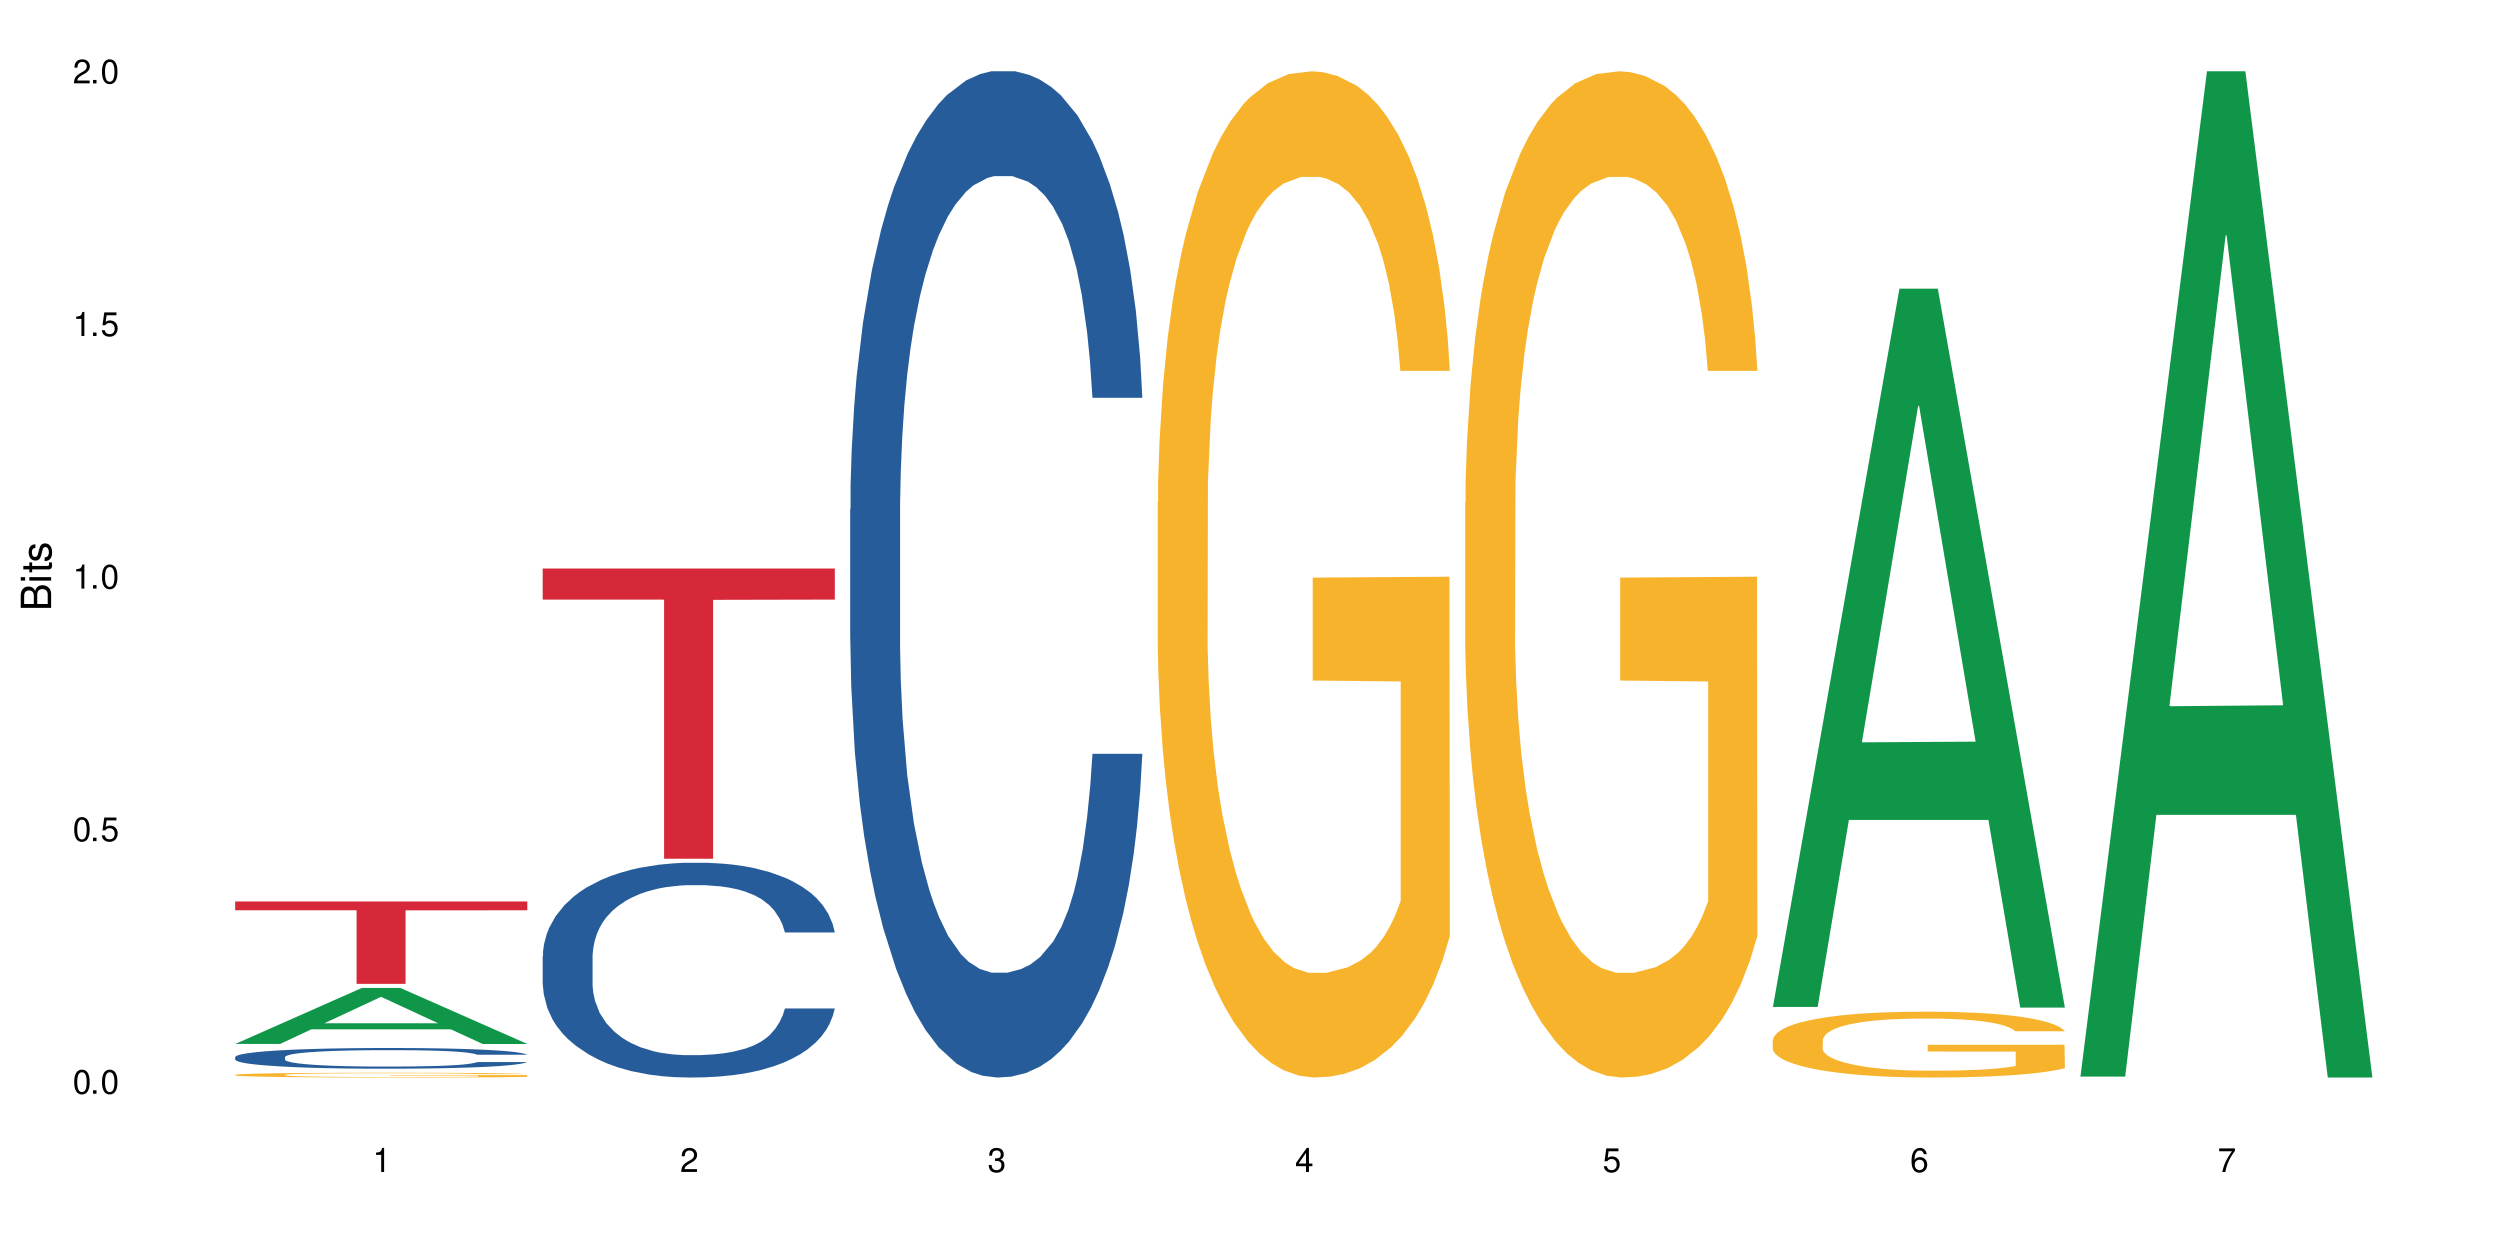<?xml version="1.0" encoding="UTF-8"?>
<svg xmlns="http://www.w3.org/2000/svg" xmlns:xlink="http://www.w3.org/1999/xlink" width="720" height="360" viewBox="0 0 720 360">
<defs>
<g>
<g id="glyph-0-0">
</g>
<g id="glyph-0-1">
<path d="M 2.641 -6.938 C 2 -6.938 1.422 -6.656 1.078 -6.172 C 0.641 -5.562 0.406 -4.641 0.406 -3.359 C 0.406 -1.016 1.188 0.219 2.641 0.219 C 4.078 0.219 4.859 -1.016 4.859 -3.297 C 4.859 -4.641 4.656 -5.547 4.203 -6.172 C 3.844 -6.656 3.281 -6.938 2.641 -6.938 Z M 2.641 -6.188 C 3.547 -6.188 4 -5.25 4 -3.375 C 4 -1.406 3.562 -0.484 2.625 -0.484 C 1.734 -0.484 1.281 -1.438 1.281 -3.344 C 1.281 -5.25 1.734 -6.188 2.641 -6.188 Z M 2.641 -6.188 "/>
</g>
<g id="glyph-0-2">
<path d="M 1.828 -1 L 0.828 -1 L 0.828 0 L 1.828 0 Z M 1.828 -1 "/>
</g>
<g id="glyph-0-3">
<path d="M 4.562 -6.797 L 1.062 -6.797 L 0.547 -3.094 L 1.328 -3.094 C 1.719 -3.562 2.047 -3.734 2.578 -3.734 C 3.484 -3.734 4.062 -3.109 4.062 -2.094 C 4.062 -1.125 3.484 -0.531 2.578 -0.531 C 1.828 -0.531 1.375 -0.906 1.188 -1.672 L 0.328 -1.672 C 0.453 -1.109 0.547 -0.844 0.75 -0.594 C 1.125 -0.078 1.828 0.219 2.594 0.219 C 3.969 0.219 4.922 -0.781 4.922 -2.219 C 4.922 -3.562 4.031 -4.484 2.719 -4.484 C 2.25 -4.484 1.859 -4.359 1.469 -4.062 L 1.734 -5.969 L 4.562 -5.969 Z M 4.562 -6.797 "/>
</g>
<g id="glyph-0-4">
<path d="M 2.484 -4.938 L 2.484 0 L 3.328 0 L 3.328 -6.938 L 2.766 -6.938 C 2.469 -5.875 2.281 -5.734 0.984 -5.562 L 0.984 -4.938 Z M 2.484 -4.938 "/>
</g>
<g id="glyph-0-5">
<path d="M 4.859 -0.828 L 1.281 -0.828 C 1.359 -1.406 1.672 -1.781 2.5 -2.281 L 3.469 -2.828 C 4.406 -3.344 4.906 -4.062 4.906 -4.906 C 4.906 -5.484 4.672 -6.031 4.266 -6.406 C 3.859 -6.766 3.375 -6.938 2.719 -6.938 C 1.859 -6.938 1.219 -6.625 0.844 -6.031 C 0.609 -5.672 0.5 -5.234 0.484 -4.531 L 1.328 -4.531 C 1.359 -5.016 1.406 -5.281 1.531 -5.516 C 1.75 -5.938 2.188 -6.203 2.703 -6.203 C 3.469 -6.203 4.031 -5.641 4.031 -4.891 C 4.031 -4.344 3.719 -3.859 3.125 -3.516 L 2.234 -3 C 0.812 -2.172 0.406 -1.531 0.328 -0.016 L 4.859 -0.016 Z M 4.859 -0.828 "/>
</g>
<g id="glyph-0-6">
<path d="M 2.125 -3.188 L 2.578 -3.188 C 3.5 -3.188 3.984 -2.766 3.984 -1.922 C 3.984 -1.062 3.469 -0.531 2.594 -0.531 C 1.656 -0.531 1.203 -1 1.156 -2.016 L 0.312 -2.016 C 0.344 -1.453 0.438 -1.094 0.609 -0.781 C 0.953 -0.109 1.625 0.219 2.547 0.219 C 3.953 0.219 4.859 -0.625 4.859 -1.938 C 4.859 -2.828 4.516 -3.297 3.703 -3.594 C 4.344 -3.844 4.656 -4.328 4.656 -5.031 C 4.656 -6.219 3.875 -6.938 2.578 -6.938 C 1.203 -6.938 0.484 -6.172 0.453 -4.703 L 1.297 -4.703 C 1.312 -5.125 1.344 -5.359 1.453 -5.578 C 1.641 -5.969 2.062 -6.203 2.594 -6.203 C 3.344 -6.203 3.797 -5.75 3.797 -5 C 3.797 -4.516 3.609 -4.219 3.25 -4.047 C 3.016 -3.953 2.703 -3.922 2.125 -3.906 Z M 2.125 -3.188 "/>
</g>
<g id="glyph-0-7">
<path d="M 3.141 -1.672 L 3.141 0 L 3.984 0 L 3.984 -1.672 L 4.984 -1.672 L 4.984 -2.438 L 3.984 -2.438 L 3.984 -6.938 L 3.359 -6.938 L 0.266 -2.578 L 0.266 -1.672 Z M 3.141 -2.438 L 1 -2.438 L 3.141 -5.5 Z M 3.141 -2.438 "/>
</g>
<g id="glyph-0-8">
<path d="M 4.781 -5.125 C 4.609 -6.266 3.891 -6.938 2.844 -6.938 C 2.094 -6.938 1.422 -6.578 1.031 -5.953 C 0.594 -5.266 0.406 -4.422 0.406 -3.172 C 0.406 -2 0.578 -1.25 0.984 -0.641 C 1.359 -0.078 1.953 0.219 2.703 0.219 C 3.984 0.219 4.922 -0.75 4.922 -2.094 C 4.922 -3.375 4.062 -4.281 2.844 -4.281 C 2.172 -4.281 1.641 -4.031 1.281 -3.516 C 1.281 -5.234 1.828 -6.188 2.797 -6.188 C 3.391 -6.188 3.797 -5.797 3.938 -5.125 Z M 2.734 -3.531 C 3.547 -3.531 4.062 -2.953 4.062 -2.031 C 4.062 -1.156 3.484 -0.531 2.703 -0.531 C 1.922 -0.531 1.328 -1.188 1.328 -2.078 C 1.328 -2.938 1.906 -3.531 2.734 -3.531 Z M 2.734 -3.531 "/>
</g>
<g id="glyph-0-9">
<path d="M 4.984 -6.797 L 0.438 -6.797 L 0.438 -5.969 L 4.109 -5.969 C 2.5 -3.656 1.828 -2.234 1.328 0 L 2.219 0 C 2.594 -2.172 3.453 -4.047 4.984 -6.094 Z M 4.984 -6.797 "/>
</g>
<g id="glyph-1-0">
</g>
<g id="glyph-1-1">
<path d="M 0 -0.953 L 0 -4.891 C 0 -5.719 -0.234 -6.344 -0.734 -6.797 C -1.188 -7.234 -1.812 -7.469 -2.5 -7.469 C -3.547 -7.469 -4.188 -7 -4.625 -5.875 C -4.984 -6.688 -5.625 -7.094 -6.531 -7.094 C -7.172 -7.094 -7.734 -6.859 -8.141 -6.391 C -8.562 -5.922 -8.75 -5.344 -8.75 -4.5 L -8.75 -0.953 Z M -4.984 -2.062 L -7.766 -2.062 L -7.766 -4.219 C -7.766 -4.844 -7.688 -5.203 -7.453 -5.5 C -7.219 -5.812 -6.859 -5.969 -6.375 -5.969 C -5.891 -5.969 -5.531 -5.812 -5.297 -5.5 C -5.062 -5.203 -4.984 -4.844 -4.984 -4.219 Z M -0.984 -2.062 L -4 -2.062 L -4 -4.781 C -4 -5.766 -3.438 -6.359 -2.484 -6.359 C -1.547 -6.359 -0.984 -5.766 -0.984 -4.781 Z M -0.984 -2.062 "/>
</g>
<g id="glyph-1-2">
<path d="M -6.281 -1.797 L -6.281 -0.797 L 0 -0.797 L 0 -1.797 Z M -8.75 -1.797 L -8.75 -0.797 L -7.484 -0.797 L -7.484 -1.797 Z M -8.75 -1.797 "/>
</g>
<g id="glyph-1-3">
<path d="M -6.281 -3.047 L -6.281 -2.016 L -8.016 -2.016 L -8.016 -1.016 L -6.281 -1.016 L -6.281 -0.172 L -5.469 -0.172 L -5.469 -1.016 L -0.719 -1.016 C -0.078 -1.016 0.281 -1.453 0.281 -2.234 C 0.281 -2.5 0.25 -2.719 0.188 -3.047 L -0.641 -3.047 C -0.609 -2.906 -0.594 -2.766 -0.594 -2.562 C -0.594 -2.141 -0.719 -2.016 -1.156 -2.016 L -5.469 -2.016 L -5.469 -3.047 Z M -6.281 -3.047 "/>
</g>
<g id="glyph-1-4">
<path d="M -4.531 -5.25 C -5.766 -5.25 -6.469 -4.422 -6.469 -2.969 C -6.469 -1.516 -5.719 -0.562 -4.547 -0.562 C -3.562 -0.562 -3.094 -1.062 -2.734 -2.562 L -2.516 -3.484 C -2.344 -4.188 -2.094 -4.469 -1.641 -4.469 C -1.047 -4.469 -0.641 -3.875 -0.641 -3 C -0.641 -2.453 -0.797 -2 -1.062 -1.75 C -1.25 -1.594 -1.422 -1.531 -1.875 -1.469 L -1.875 -0.406 C -0.422 -0.453 0.281 -1.266 0.281 -2.922 C 0.281 -4.5 -0.5 -5.516 -1.719 -5.516 C -2.656 -5.516 -3.172 -4.984 -3.469 -3.734 L -3.703 -2.766 C -3.891 -1.953 -4.156 -1.609 -4.594 -1.609 C -5.188 -1.609 -5.547 -2.125 -5.547 -2.938 C -5.547 -3.75 -5.203 -4.172 -4.531 -4.203 Z M -4.531 -5.25 "/>
</g>
</g>
</defs>
<rect x="-72" y="-36" width="864" height="432" fill="rgb(100%, 100%, 100%)" fill-opacity="1"/>
<path fill-rule="nonzero" fill="rgb(6.275%, 58.824%, 28.235%)" fill-opacity="1" d="M 67.73 300.648 L 67.82 300.633 L 104.227 284.52 L 115.281 284.52 L 151.867 300.664 L 139.012 300.664 L 129.844 296.449 L 89.664 296.449 L 80.676 300.648 L 67.73 300.648 L 93.527 294.707 L 126.156 294.691 L 109.887 287.156 L 109.707 287.141 L 109.527 287.188 L 93.438 294.691 L 93.527 294.707 Z M 67.73 300.648 "/>
<path fill-rule="nonzero" fill="rgb(14.51%, 36.078%, 60%)" fill-opacity="1" d="M 67.73 304.418 L 67.832 304.414 L 67.832 304.285 L 68.141 304.078 L 68.859 303.816 L 69.578 303.637 L 71.426 303.312 L 73.988 303.004 L 76.656 302.766 L 78.605 302.621 L 80.352 302.516 L 84.352 302.312 L 86.918 302.207 L 89.688 302.117 L 93.074 302.023 L 95.535 301.969 L 101.078 301.883 L 105.18 301.844 L 108.363 301.828 L 115.238 301.828 L 119.34 301.848 L 122.316 301.875 L 125.598 301.922 L 128.371 301.969 L 133.191 302.09 L 137.5 302.242 L 139.449 302.328 L 142.527 302.496 L 144.891 302.66 L 146.531 302.801 L 148.379 303.004 L 150.02 303.25 L 151.25 303.527 L 151.867 303.762 L 137.5 303.762 L 136.785 303.543 L 135.961 303.375 L 134.422 303.152 L 132.883 302.992 L 130.73 302.836 L 128.781 302.73 L 126.113 302.629 L 123.754 302.562 L 121.289 302.516 L 118.93 302.48 L 114.414 302.449 L 109.184 302.449 L 107.234 302.461 L 103.23 302.504 L 101.078 302.543 L 98 302.617 L 95.844 302.688 L 93.281 302.797 L 91.535 302.891 L 89.379 303.031 L 87.84 303.156 L 86.098 303.336 L 85.07 303.473 L 84.148 303.625 L 83.328 303.805 L 82.711 303.996 L 82.301 304.195 L 82.094 304.395 L 82.094 305.238 L 82.301 305.434 L 82.812 305.66 L 84.148 305.992 L 86.098 306.281 L 88.355 306.512 L 90.508 306.676 L 91.742 306.75 L 93.383 306.836 L 95.945 306.945 L 99.641 307.055 L 101.797 307.098 L 105.078 307.145 L 108.465 307.164 L 112.98 307.164 L 116.98 307.145 L 119.648 307.117 L 122.418 307.07 L 126.215 306.98 L 128.574 306.891 L 130.629 306.789 L 132.168 306.684 L 133.191 306.598 L 134.73 306.43 L 135.961 306.246 L 136.887 306.055 L 137.5 305.867 L 151.867 305.867 L 151.25 306.086 L 150.328 306.297 L 149.402 306.457 L 147.969 306.648 L 146.324 306.816 L 143.965 307.008 L 142.016 307.133 L 139.449 307.27 L 137.09 307.371 L 134.527 307.465 L 130.73 307.574 L 128.266 307.629 L 125.598 307.676 L 122.418 307.719 L 118.418 307.758 L 114.109 307.781 L 110.105 307.785 L 105.797 307.773 L 102.617 307.754 L 98.41 307.703 L 93.176 307.605 L 89.379 307.504 L 86.406 307.398 L 83.84 307.289 L 80.969 307.145 L 77.273 306.902 L 75.016 306.719 L 73.477 306.566 L 71.734 306.352 L 70.5 306.164 L 69.066 305.859 L 68.039 305.473 L 67.73 305.172 Z M 67.73 304.418 "/>
<path fill-rule="nonzero" fill="rgb(96.863%, 70.196%, 16.863%)" fill-opacity="1" d="M 67.73 309.543 L 67.832 309.539 L 67.832 309.516 L 68.242 309.457 L 69.27 309.379 L 70.605 309.316 L 72.039 309.266 L 72.965 309.238 L 74.504 309.199 L 75.836 309.172 L 79.223 309.117 L 83.531 309.062 L 85.891 309.039 L 88.559 309.02 L 92.355 308.996 L 94.102 308.984 L 99.438 308.965 L 105.488 308.953 L 112.16 308.949 L 115.238 308.949 L 119.441 308.957 L 125.188 308.969 L 128.473 308.98 L 131.039 308.996 L 133.707 309.012 L 136.988 309.035 L 140.066 309.066 L 142.527 309.098 L 144.992 309.137 L 147.043 309.176 L 148.789 309.219 L 150.328 309.273 L 151.25 309.316 L 151.867 309.359 L 137.605 309.359 L 136.785 309.316 L 135.859 309.281 L 134.32 309.242 L 132.781 309.211 L 131.242 309.188 L 128.371 309.152 L 125.906 309.133 L 122.828 309.117 L 119.855 309.105 L 116.469 309.098 L 114.414 309.094 L 108.977 309.094 L 104.055 309.102 L 101.18 309.113 L 99.129 309.125 L 96.254 309.141 L 94.512 309.156 L 93.484 309.168 L 90.406 309.207 L 88.355 309.242 L 87.227 309.266 L 85.789 309.305 L 84.762 309.34 L 83.633 309.391 L 83.02 309.426 L 82.199 309.512 L 82.094 309.738 L 82.402 309.789 L 83.02 309.84 L 83.84 309.887 L 85.07 309.934 L 86.301 309.969 L 88.457 310.02 L 90.305 310.051 L 91.742 310.074 L 94.512 310.109 L 95.641 310.117 L 98.309 310.141 L 101.078 310.16 L 104.465 310.176 L 107.027 310.184 L 111.133 310.188 L 116.363 310.188 L 122.52 310.18 L 126.422 310.172 L 129.09 310.16 L 130.832 310.152 L 132.988 310.137 L 134.527 310.125 L 135.961 310.113 L 137.707 310.09 L 137.707 309.789 L 112.363 309.785 L 112.363 309.645 L 151.762 309.645 L 151.867 310.137 L 149.711 310.172 L 147.043 310.203 L 144.48 310.23 L 141.812 310.25 L 138.016 310.277 L 134.938 310.289 L 130.215 310.309 L 125.906 310.32 L 121.395 310.328 L 117.391 310.332 L 112.672 310.332 L 108.465 310.328 L 103.949 310.324 L 100.359 310.312 L 97.074 310.301 L 93.793 310.281 L 89.688 310.258 L 87.02 310.234 L 84.25 310.207 L 81.48 310.176 L 79.016 310.145 L 77.375 310.117 L 75.734 310.086 L 73.988 310.047 L 72.348 310.004 L 71.117 309.965 L 69.988 309.922 L 69.168 309.879 L 68.348 309.824 L 67.938 309.777 L 67.73 309.738 Z M 67.73 309.543 "/>
<path fill-rule="nonzero" fill="rgb(83.922%, 15.686%, 22.353%)" fill-opacity="1" d="M 67.73 259.617 L 151.867 259.617 L 151.867 262.16 L 116.801 262.18 L 116.801 283.355 L 102.695 283.355 L 102.695 262.203 L 102.488 262.16 L 67.73 262.16 Z M 67.73 259.617 "/>
<path fill-rule="nonzero" fill="rgb(14.51%, 36.078%, 60%)" fill-opacity="1" d="M 156.293 275.395 L 156.398 275.34 L 156.398 273.98 L 156.703 271.832 L 157.422 269.121 L 158.141 267.254 L 159.988 263.918 L 162.555 260.695 L 165.223 258.207 L 167.172 256.738 L 168.914 255.609 L 172.918 253.516 L 175.48 252.441 L 178.25 251.48 L 181.637 250.52 L 184.102 249.953 L 189.641 249.051 L 193.746 248.656 L 196.926 248.484 L 203.801 248.484 L 207.902 248.711 L 210.879 248.992 L 214.164 249.445 L 216.934 249.953 L 221.754 251.199 L 226.066 252.781 L 228.016 253.688 L 231.094 255.438 L 233.453 257.133 L 235.094 258.605 L 236.941 260.695 L 238.582 263.242 L 239.812 266.125 L 240.43 268.555 L 226.066 268.555 L 225.348 266.293 L 224.527 264.539 L 222.988 262.223 L 221.449 260.582 L 219.293 258.945 L 217.344 257.871 L 214.676 256.797 L 212.316 256.117 L 209.855 255.609 L 207.492 255.27 L 202.98 254.93 L 197.746 254.93 L 195.797 255.043 L 191.797 255.496 L 189.641 255.891 L 186.562 256.684 L 184.406 257.418 L 181.844 258.547 L 180.098 259.508 L 177.945 260.98 L 176.406 262.277 L 174.66 264.145 L 173.633 265.559 L 172.711 267.141 L 171.891 269.008 L 171.273 270.984 L 170.863 273.078 L 170.66 275.113 L 170.66 283.875 L 170.863 285.91 L 171.379 288.285 L 172.711 291.734 L 174.66 294.73 L 176.918 297.105 L 179.074 298.801 L 180.305 299.59 L 181.945 300.496 L 184.512 301.625 L 188.203 302.758 L 190.359 303.211 L 193.641 303.66 L 197.027 303.887 L 201.543 303.887 L 205.543 303.66 L 208.211 303.379 L 210.98 302.926 L 214.777 301.965 L 217.137 301.062 L 219.191 299.988 L 220.73 298.914 L 221.754 298.008 L 223.293 296.254 L 224.527 294.332 L 225.449 292.355 L 226.066 290.434 L 240.43 290.434 L 239.812 292.695 L 238.891 294.898 L 237.969 296.539 L 236.531 298.516 L 234.891 300.27 L 232.527 302.25 L 230.578 303.547 L 228.016 304.961 L 225.656 306.035 L 223.09 306.996 L 219.293 308.129 L 216.832 308.691 L 214.164 309.203 L 210.98 309.652 L 206.98 310.051 L 202.672 310.277 L 198.668 310.332 L 194.359 310.219 L 191.18 309.992 L 186.973 309.484 L 181.738 308.469 L 177.945 307.395 L 174.969 306.32 L 172.402 305.188 L 169.531 303.66 L 165.836 301.176 L 163.578 299.25 L 162.039 297.668 L 160.297 295.465 L 159.066 293.484 L 157.629 290.32 L 156.602 286.305 L 156.293 283.195 Z M 156.293 275.395 "/>
<path fill-rule="nonzero" fill="rgb(83.922%, 15.686%, 22.353%)" fill-opacity="1" d="M 156.293 163.73 L 240.43 163.73 L 240.43 172.68 L 205.363 172.758 L 205.363 247.32 L 191.258 247.32 L 191.258 172.836 L 191.051 172.68 L 156.293 172.68 Z M 156.293 163.73 "/>
<path fill-rule="nonzero" fill="rgb(14.51%, 36.078%, 60%)" fill-opacity="1" d="M 244.859 146.621 L 244.961 146.355 L 244.961 140 L 245.27 129.934 L 245.988 117.215 L 246.703 108.477 L 248.551 92.844 L 251.117 77.746 L 253.785 66.09 L 255.734 59.203 L 257.477 53.902 L 261.48 44.102 L 264.043 39.07 L 266.816 34.566 L 270.199 30.062 L 272.664 27.414 L 278.203 23.176 L 282.309 21.32 L 285.488 20.527 L 292.363 20.527 L 296.469 21.586 L 299.441 22.91 L 302.727 25.031 L 305.496 27.414 L 310.32 33.242 L 314.629 40.66 L 316.578 44.898 L 319.656 53.109 L 322.016 61.055 L 323.656 67.945 L 325.504 77.746 L 327.145 89.668 L 328.379 103.176 L 328.992 114.566 L 314.629 114.566 L 313.91 103.973 L 313.09 95.758 L 311.551 84.898 L 310.012 77.215 L 307.855 69.535 L 305.906 64.5 L 303.238 59.469 L 300.879 56.289 L 298.418 53.902 L 296.059 52.316 L 291.543 50.727 L 286.309 50.727 L 284.359 51.254 L 280.359 53.375 L 278.203 55.23 L 275.125 58.938 L 272.973 62.383 L 270.406 67.68 L 268.66 72.184 L 266.508 79.07 L 264.969 85.164 L 263.223 93.906 L 262.199 100.527 L 261.273 107.945 L 260.453 116.688 L 259.84 125.957 L 259.426 135.762 L 259.223 145.297 L 259.223 186.355 L 259.426 195.895 L 259.941 207.02 L 261.273 223.18 L 263.223 237.219 L 265.48 248.344 L 267.637 256.293 L 268.867 260 L 270.508 264.238 L 273.074 269.535 L 276.77 274.836 L 278.922 276.953 L 282.207 279.074 L 285.59 280.133 L 290.105 280.133 L 294.109 279.074 L 296.773 277.75 L 299.547 275.629 L 303.344 271.125 L 305.703 266.887 L 307.754 261.855 L 309.293 256.82 L 310.32 252.582 L 311.859 244.371 L 313.09 235.363 L 314.012 226.094 L 314.629 217.086 L 328.992 217.086 L 328.379 227.684 L 327.453 238.012 L 326.531 245.695 L 325.094 254.969 L 323.453 263.18 L 321.094 272.449 L 319.145 278.543 L 316.578 285.168 L 314.219 290.199 L 311.652 294.703 L 307.855 300 L 305.395 302.648 L 302.727 305.035 L 299.547 307.152 L 295.543 309.008 L 291.234 310.066 L 287.234 310.332 L 282.926 309.801 L 279.742 308.742 L 275.535 306.359 L 270.305 301.59 L 266.508 296.559 L 263.531 291.523 L 260.965 286.227 L 258.094 279.074 L 254.398 267.418 L 252.145 258.41 L 250.605 250.992 L 248.859 240.664 L 247.629 231.391 L 246.191 216.555 L 245.164 197.746 L 244.859 183.18 Z M 244.859 146.621 "/>
<path fill-rule="nonzero" fill="rgb(96.863%, 70.196%, 16.863%)" fill-opacity="1" d="M 333.422 144.652 L 333.523 144.387 L 333.523 139.094 L 333.934 127.184 L 334.961 110.777 L 336.293 97.277 L 337.73 86.691 L 338.652 81.133 L 340.191 73.195 L 341.527 67.371 L 344.914 55.461 L 349.223 44.348 L 351.582 39.582 L 354.25 35.082 L 358.047 30.055 L 359.789 28.203 L 365.125 23.965 L 371.18 21.32 L 377.848 20.527 L 380.926 20.789 L 385.133 21.848 L 390.879 24.762 L 394.164 27.406 L 396.727 30.055 L 399.395 33.496 L 402.68 38.789 L 405.758 45.141 L 408.219 51.492 L 410.684 59.43 L 412.734 67.902 L 414.477 77.164 L 416.016 88.281 L 416.941 97.543 L 417.555 106.805 L 403.293 106.805 L 402.473 97.543 L 401.551 90.398 L 400.012 81.664 L 398.473 75.312 L 396.934 70.281 L 394.059 63.402 L 391.598 59.168 L 388.52 55.461 L 385.543 53.078 L 382.156 51.492 L 380.105 50.961 L 374.668 50.961 L 369.742 52.816 L 366.871 54.934 L 364.816 57.051 L 361.945 61.02 L 360.199 64.195 L 359.176 66.312 L 356.098 74.516 L 354.043 81.93 L 352.914 86.957 L 351.48 94.898 L 350.453 102.043 L 349.324 112.629 L 348.711 120.57 L 347.887 138.566 L 347.785 186.207 L 348.094 196.262 L 348.711 207.113 L 349.531 216.641 L 350.762 226.699 L 351.992 234.375 L 354.148 244.695 L 355.992 251.578 L 357.43 256.078 L 360.199 263.223 L 361.328 265.605 L 363.996 270.367 L 366.766 274.074 L 370.152 277.25 L 372.719 278.836 L 376.824 280.16 L 382.055 280.16 L 388.211 278.574 L 392.109 276.457 L 394.777 274.34 L 396.523 272.484 L 398.676 269.574 L 400.215 266.926 L 401.652 264.016 L 403.398 259.516 L 403.398 196.262 L 378.055 195.996 L 378.055 166.355 L 417.453 166.09 L 417.555 269.574 L 415.402 276.719 L 412.734 283.602 L 410.168 288.895 L 407.5 293.395 L 403.703 298.422 L 400.625 301.598 L 395.906 305.305 L 391.598 307.688 L 387.082 309.273 L 383.082 310.066 L 378.363 310.332 L 374.156 309.805 L 369.641 308.215 L 366.051 306.098 L 362.766 303.453 L 359.484 300.012 L 355.379 294.453 L 352.711 289.953 L 349.941 284.395 L 347.172 277.777 L 344.707 270.633 L 343.066 265.074 L 341.426 258.723 L 339.68 250.781 L 338.039 241.785 L 336.809 233.578 L 335.68 224.316 L 334.859 215.582 L 334.035 203.672 L 333.625 194.145 L 333.422 185.941 Z M 333.422 144.652 "/>
<path fill-rule="nonzero" fill="rgb(96.863%, 70.196%, 16.863%)" fill-opacity="1" d="M 421.984 144.652 L 422.086 144.387 L 422.086 139.094 L 422.496 127.184 L 423.523 110.777 L 424.859 97.277 L 426.293 86.691 L 427.219 81.133 L 428.758 73.195 L 430.09 67.371 L 433.477 55.461 L 437.785 44.348 L 440.145 39.582 L 442.812 35.082 L 446.609 30.055 L 448.355 28.203 L 453.688 23.965 L 459.742 21.32 L 466.41 20.527 L 469.488 20.789 L 473.695 21.848 L 479.441 24.762 L 482.727 27.406 L 485.293 30.055 L 487.957 33.496 L 491.242 38.789 L 494.32 45.141 L 496.781 51.492 L 499.246 59.43 L 501.297 67.902 L 503.043 77.164 L 504.582 88.281 L 505.504 97.543 L 506.121 106.805 L 491.859 106.805 L 491.035 97.543 L 490.113 90.398 L 488.574 81.664 L 487.035 75.312 L 485.496 70.281 L 482.625 63.402 L 480.16 59.168 L 477.082 55.461 L 474.105 53.078 L 470.723 51.492 L 468.668 50.961 L 463.23 50.961 L 458.305 52.816 L 455.434 54.934 L 453.383 57.051 L 450.508 61.02 L 448.766 64.195 L 447.738 66.312 L 444.66 74.516 L 442.609 81.93 L 441.48 86.957 L 440.043 94.898 L 439.016 102.043 L 437.887 112.629 L 437.273 120.57 L 436.453 138.566 L 436.348 186.207 L 436.656 196.262 L 437.273 207.113 L 438.094 216.641 L 439.324 226.699 L 440.555 234.375 L 442.711 244.695 L 444.559 251.578 L 445.992 256.078 L 448.766 263.223 L 449.895 265.605 L 452.562 270.367 L 455.332 274.074 L 458.715 277.25 L 461.281 278.836 L 465.387 280.16 L 470.617 280.16 L 476.773 278.574 L 480.676 276.457 L 483.34 274.34 L 485.086 272.484 L 487.242 269.574 L 488.781 266.926 L 490.215 264.016 L 491.961 259.516 L 491.961 196.262 L 466.617 195.996 L 466.617 166.355 L 506.016 166.09 L 506.121 269.574 L 503.965 276.719 L 501.297 283.602 L 498.73 288.895 L 496.066 293.395 L 492.27 298.422 L 489.191 301.598 L 484.469 305.305 L 480.16 307.688 L 475.645 309.273 L 471.645 310.066 L 466.926 310.332 L 462.719 309.805 L 458.203 308.215 L 454.613 306.098 L 451.328 303.453 L 448.047 300.012 L 443.941 294.453 L 441.273 289.953 L 438.504 284.395 L 435.734 277.777 L 433.27 270.633 L 431.629 265.074 L 429.988 258.723 L 428.242 250.781 L 426.602 241.785 L 425.371 233.578 L 424.242 224.316 L 423.422 215.582 L 422.602 203.672 L 422.191 194.145 L 421.984 185.941 Z M 421.984 144.652 "/>
<path fill-rule="nonzero" fill="rgb(6.275%, 58.824%, 28.235%)" fill-opacity="1" d="M 510.547 290.004 L 510.637 289.809 L 547.043 83.137 L 558.098 83.137 L 594.684 290.195 L 581.828 290.195 L 572.66 236.148 L 532.48 236.148 L 523.492 290.004 L 510.547 290.004 L 536.348 213.789 L 568.977 213.594 L 552.707 116.965 L 552.527 116.77 L 552.348 117.355 L 536.258 213.594 L 536.348 213.789 Z M 510.547 290.004 "/>
<path fill-rule="nonzero" fill="rgb(96.863%, 70.196%, 16.863%)" fill-opacity="1" d="M 510.547 299.484 L 510.652 299.469 L 510.652 299.121 L 511.062 298.344 L 512.086 297.27 L 513.422 296.387 L 514.855 295.691 L 515.781 295.328 L 517.32 294.809 L 518.652 294.426 L 522.039 293.648 L 526.348 292.918 L 528.707 292.609 L 531.375 292.312 L 535.172 291.984 L 536.918 291.863 L 542.254 291.586 L 548.305 291.414 L 554.977 291.359 L 558.055 291.379 L 562.262 291.445 L 568.008 291.637 L 571.289 291.812 L 573.855 291.984 L 576.523 292.211 L 579.805 292.555 L 582.883 292.973 L 585.348 293.387 L 587.809 293.906 L 589.859 294.461 L 591.605 295.066 L 593.145 295.797 L 594.066 296.402 L 594.684 297.008 L 580.422 297.008 L 579.602 296.402 L 578.676 295.934 L 577.137 295.363 L 575.598 294.945 L 574.059 294.617 L 571.188 294.168 L 568.723 293.891 L 565.645 293.648 L 562.672 293.492 L 559.285 293.387 L 557.234 293.352 L 551.793 293.352 L 546.871 293.473 L 543.996 293.613 L 541.945 293.75 L 539.07 294.012 L 537.328 294.219 L 536.301 294.359 L 533.223 294.895 L 531.172 295.379 L 530.043 295.711 L 528.605 296.23 L 527.582 296.695 L 526.453 297.391 L 525.836 297.91 L 525.016 299.086 L 524.914 302.207 L 525.219 302.863 L 525.836 303.574 L 526.656 304.199 L 527.887 304.855 L 529.121 305.359 L 531.273 306.035 L 533.121 306.484 L 534.559 306.781 L 537.328 307.25 L 538.457 307.406 L 541.125 307.715 L 543.895 307.957 L 547.281 308.168 L 549.844 308.27 L 553.949 308.355 L 559.184 308.355 L 565.34 308.254 L 569.238 308.113 L 571.906 307.977 L 573.648 307.855 L 575.805 307.664 L 577.344 307.492 L 578.781 307.301 L 580.523 307.004 L 580.523 302.863 L 555.18 302.848 L 555.18 300.906 L 594.582 300.891 L 594.684 307.664 L 592.527 308.133 L 589.859 308.582 L 587.297 308.93 L 584.629 309.223 L 580.832 309.555 L 577.754 309.762 L 573.035 310.004 L 568.723 310.16 L 564.211 310.262 L 560.207 310.316 L 555.488 310.332 L 551.281 310.297 L 546.766 310.195 L 543.176 310.055 L 539.895 309.883 L 536.609 309.656 L 532.504 309.293 L 529.836 309 L 527.066 308.633 L 524.297 308.203 L 521.836 307.734 L 520.191 307.371 L 518.551 306.953 L 516.809 306.434 L 515.164 305.844 L 513.934 305.309 L 512.805 304.703 L 511.984 304.129 L 511.164 303.352 L 510.754 302.727 L 510.547 302.188 Z M 510.547 299.484 "/>
<path fill-rule="nonzero" fill="rgb(6.275%, 58.824%, 28.235%)" fill-opacity="1" d="M 599.113 310.059 L 599.203 309.789 L 635.605 20.527 L 646.664 20.527 L 683.246 310.332 L 670.395 310.332 L 661.223 234.684 L 621.043 234.684 L 612.055 310.059 L 599.113 310.059 L 624.91 203.391 L 657.539 203.117 L 641.27 67.875 L 641.09 67.602 L 640.91 68.418 L 624.82 203.117 L 624.91 203.391 Z M 599.113 310.059 "/>
<g fill="rgb(0%, 0%, 0%)" fill-opacity="1">
<use xlink:href="#glyph-0-1" x="20.965" y="314.993"/>
<use xlink:href="#glyph-0-2" x="25.965" y="314.993"/>
<use xlink:href="#glyph-0-1" x="28.965" y="314.993"/>
</g>
<g fill="rgb(0%, 0%, 0%)" fill-opacity="1">
<use xlink:href="#glyph-0-1" x="20.965" y="242.251"/>
<use xlink:href="#glyph-0-2" x="25.965" y="242.251"/>
<use xlink:href="#glyph-0-3" x="28.965" y="242.251"/>
</g>
<g fill="rgb(0%, 0%, 0%)" fill-opacity="1">
<use xlink:href="#glyph-0-4" x="20.965" y="169.509"/>
<use xlink:href="#glyph-0-2" x="25.965" y="169.509"/>
<use xlink:href="#glyph-0-1" x="28.965" y="169.509"/>
</g>
<g fill="rgb(0%, 0%, 0%)" fill-opacity="1">
<use xlink:href="#glyph-0-4" x="20.965" y="96.767"/>
<use xlink:href="#glyph-0-2" x="25.965" y="96.767"/>
<use xlink:href="#glyph-0-3" x="28.965" y="96.767"/>
</g>
<g fill="rgb(0%, 0%, 0%)" fill-opacity="1">
<use xlink:href="#glyph-0-5" x="20.965" y="24.024"/>
<use xlink:href="#glyph-0-2" x="25.965" y="24.024"/>
<use xlink:href="#glyph-0-1" x="28.965" y="24.024"/>
</g>
<g fill="rgb(0%, 0%, 0%)" fill-opacity="1">
<use xlink:href="#glyph-0-4" x="107.297" y="337.532"/>
</g>
<g fill="rgb(0%, 0%, 0%)" fill-opacity="1">
<use xlink:href="#glyph-0-5" x="195.863" y="337.532"/>
</g>
<g fill="rgb(0%, 0%, 0%)" fill-opacity="1">
<use xlink:href="#glyph-0-6" x="284.426" y="337.532"/>
</g>
<g fill="rgb(0%, 0%, 0%)" fill-opacity="1">
<use xlink:href="#glyph-0-7" x="372.988" y="337.532"/>
</g>
<g fill="rgb(0%, 0%, 0%)" fill-opacity="1">
<use xlink:href="#glyph-0-3" x="461.551" y="337.532"/>
</g>
<g fill="rgb(0%, 0%, 0%)" fill-opacity="1">
<use xlink:href="#glyph-0-8" x="550.117" y="337.532"/>
</g>
<g fill="rgb(0%, 0%, 0%)" fill-opacity="1">
<use xlink:href="#glyph-0-9" x="638.68" y="337.532"/>
</g>
<g fill="rgb(0%, 0%, 0%)" fill-opacity="1">
<use xlink:href="#glyph-1-1" x="14.725" y="176.012"/>
<use xlink:href="#glyph-1-2" x="14.725" y="168.012"/>
<use xlink:href="#glyph-1-3" x="14.725" y="165.012"/>
<use xlink:href="#glyph-1-4" x="14.725" y="162.012"/>
</g>
</svg>
